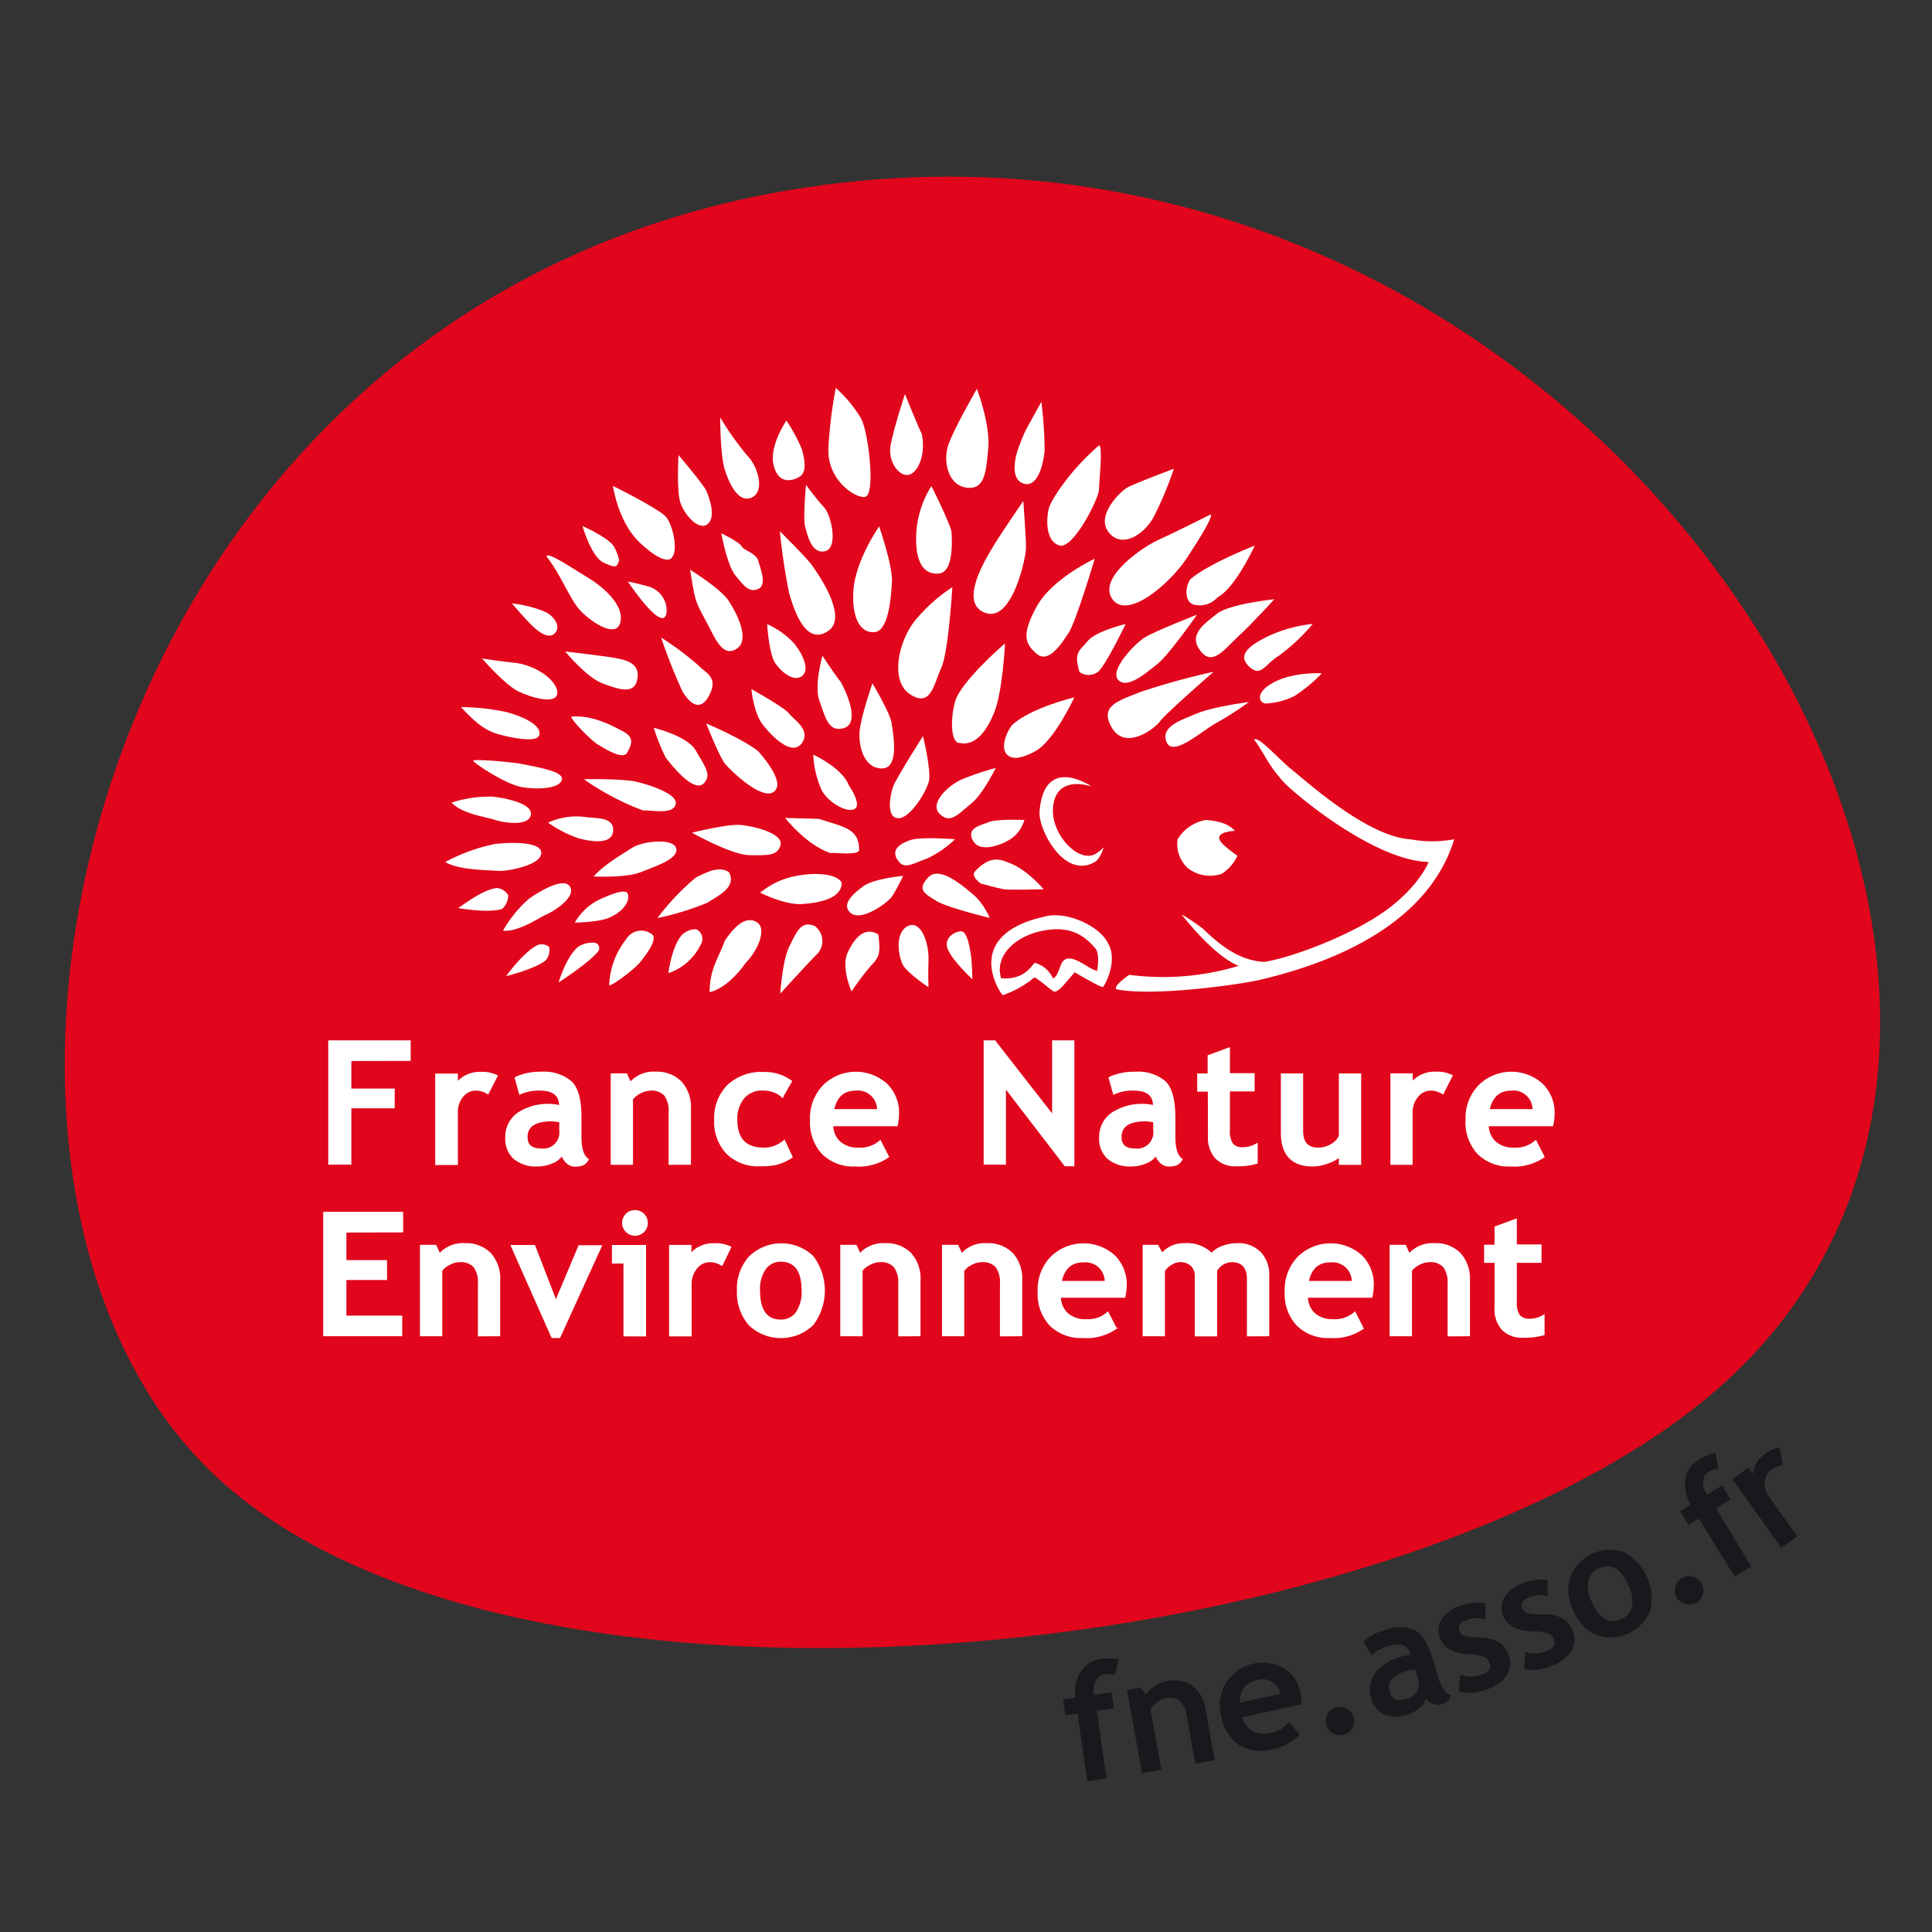 <svg id="Calque_1" data-name="Calque 1" xmlns="http://www.w3.org/2000/svg" viewBox="0 0 300 300"><rect x="0" y="0" width="300" height="300" fill="#333333" stroke="none"/><defs><style>.cls-1{fill:#1a181c;}.cls-2{fill:#e1061b;}.cls-3,.cls-4{fill:#fff;}.cls-4{stroke:#fff;stroke-width:0.2px;}</style></defs><title>fne</title><path class="cls-1" d="M173.12,260.1a5.6,5.6,0,0,0-1.58-.11,1.86,1.86,0,0,0-1.35.95,2.85,2.85,0,0,0-.34,1.91,1.7,1.7,0,0,0,.06.31l2.69-.39.36,2.5-2.65.38,1.51,10.48-3,.44-1.5-10.48-1.9.27-.35-2.5,1.9-.27a6,6,0,0,1,.86-4.06,4.4,4.4,0,0,1,3.18-1.95,9,9,0,0,1,2.7.09Z"/><path class="cls-1" d="M185.6,273.86l-1.32-7.46a3.78,3.78,0,0,0-1.07-2.3,2.58,2.58,0,0,0-2.2-.39,3.26,3.26,0,0,0-1.35.62,3.47,3.47,0,0,0-1,1.14l1.67,9.33-3,.54L175,262.43l2.17-.39.77,1.11a4.59,4.59,0,0,1,3.37-2.1,4.91,4.91,0,0,1,3.88.74,5.38,5.38,0,0,1,2,3.61l1.41,7.92Z"/><path class="cls-1" d="M202.06,264.66l-9.15,2a3.32,3.32,0,0,0,1.58,2.15,4,4,0,0,0,2.8.27,4.29,4.29,0,0,0,2.87-1.75l1.66,2a7.58,7.58,0,0,1-4.42,2.32,6.39,6.39,0,0,1-5-.69,6.72,6.72,0,0,1-2.77-4.41,6.84,6.84,0,0,1,.79-5.32,6.72,6.72,0,0,1,8.91-2.2,5.84,5.84,0,0,1,2.62,3.86A8.89,8.89,0,0,1,202.06,264.66Zm-9.53-.25,6.28-1.39a2.87,2.87,0,0,0-3.73-2.12Q192.53,261.47,192.53,264.41Z"/><path class="cls-1" d="M205.93,267.8a2.14,2.14,0,0,1,.24-1.68,2.08,2.08,0,0,1,1.34-1,2.21,2.21,0,0,1,2.46,3.26,2.09,2.09,0,0,1-1.35,1,2.22,2.22,0,0,1-2.69-1.59Z"/><path class="cls-1" d="M221.43,263.8a3,3,0,0,1-1.08,1.49,5.42,5.42,0,0,1-1.94,1,4.87,4.87,0,0,1-3.49-.07,3.76,3.76,0,0,1-2-2.53,4.23,4.23,0,0,1,.62-3.9,8,8,0,0,1,4.29-2.62,5.89,5.89,0,0,1,1.28-.19c-.45-1.48-1.6-1.94-3.47-1.38A6.58,6.58,0,0,0,213,257l-1.31-2.09a8.49,8.49,0,0,1,3.39-1.8,6.12,6.12,0,0,1,4.6,0q1.73.92,2.81,4.56l.8,2.69q.75,2.5,2,2.85a1.68,1.68,0,0,1-.58,1,3.64,3.64,0,0,1-1,.45,1.75,1.75,0,0,1-1.28-.13A2.52,2.52,0,0,1,221.43,263.8Zm-1.67-4.58a6.12,6.12,0,0,0-1.17.19q-3.48,1-2.8,3.31c.34,1.12,1.16,1.49,2.46,1.1a2.43,2.43,0,0,0,1.86-3.42Z"/><path class="cls-1" d="M226.52,262.71l.23-2.66a4.83,4.83,0,0,0,3.29,0c1.12-.38,1.55-1,1.27-1.78a1.54,1.54,0,0,0-.9-1,8,8,0,0,0-2.35-.39c-2.44-.15-3.94-1-4.49-2.62a3.07,3.07,0,0,1,.37-2.93,5.47,5.47,0,0,1,2.82-2,8.38,8.38,0,0,1,3.94-.38l-.06,2.53a4.17,4.17,0,0,0-2.92.1c-1,.35-1.38.92-1.1,1.73a1.13,1.13,0,0,0,.79.68,10.72,10.72,0,0,0,2.48.29,5.9,5.9,0,0,1,2.89.75,3.69,3.69,0,0,1,1.48,2,3.43,3.43,0,0,1-.35,3.15,5.92,5.92,0,0,1-3.14,2.19,8.61,8.61,0,0,1-2.05.48A10.6,10.6,0,0,1,226.52,262.71Z"/><path class="cls-1" d="M236.7,259.17l.13-2.66a4.86,4.86,0,0,0,3.28-.12c1.11-.43,1.51-1,1.2-1.84a1.58,1.58,0,0,0-.95-.94,8.23,8.23,0,0,0-2.36-.29q-3.67-.07-4.6-2.43a3.09,3.09,0,0,1,.25-2.94,5.48,5.48,0,0,1,2.74-2.09,8.34,8.34,0,0,1,3.92-.55l0,2.53a4.18,4.18,0,0,0-2.91.22c-1,.39-1.34,1-1,1.77a1.14,1.14,0,0,0,.82.65,10.29,10.29,0,0,0,2.49.19,5.73,5.73,0,0,1,2.92.63,3.71,3.71,0,0,1,1.56,1.9,3.44,3.44,0,0,1-.21,3.16,5.85,5.85,0,0,1-3.05,2.32,8.28,8.28,0,0,1-2,.57A10.29,10.29,0,0,1,236.7,259.17Z"/><path class="cls-1" d="M244.28,250.06a7,7,0,0,1-.46-5.16,6.65,6.65,0,0,1,8.35-3.89,8.2,8.2,0,0,1,4.1,9.05,6.68,6.68,0,0,1-8.42,3.83A7.17,7.17,0,0,1,244.28,250.06Zm2.89-1.32q1.8,3.94,4.64,2.65a2.69,2.69,0,0,0,1.6-2,5.25,5.25,0,0,0-.57-3.27c-1.18-2.59-2.72-3.45-4.6-2.59a2.71,2.71,0,0,0-1.61,2A5.14,5.14,0,0,0,247.17,248.74Z"/><path class="cls-1" d="M260.33,248a2.18,2.18,0,0,1,.91-3,2.21,2.21,0,0,1,3,.91,2.17,2.17,0,0,1,.17,1.69,2.13,2.13,0,0,1-1.07,1.3,2.1,2.1,0,0,1-1.68.16A2.14,2.14,0,0,1,260.33,248Z"/><path class="cls-1" d="M266.83,228a5.77,5.77,0,0,0-1.49.52,1.86,1.86,0,0,0-.87,1.41,2.78,2.78,0,0,0,.44,1.88c.06.09.11.18.18.27l2.32-1.42,1.31,2.16-2.28,1.39,5.5,9-2.61,1.59-5.51-9-1.63,1-1.31-2.15,1.64-1a6,6,0,0,1-.8-4.07,4.37,4.37,0,0,1,2.16-3,9.59,9.59,0,0,1,2.52-1Z"/><path class="cls-1" d="M276.82,227.58a3.29,3.29,0,0,0-1.78.61,2.44,2.44,0,0,0-1,1.89,3.54,3.54,0,0,0,.7,2.4l4.34,6.08-2.48,1.78L269,229.67l2.49-1.78.69,1a4.35,4.35,0,0,1,1.94-3.16,4.87,4.87,0,0,1,2.23-1Z"/><path class="cls-2" d="M266.14,216.16c-50.32,43.13-191.51,57.9-235.68,10C-15.87,176,16,39.38,133.26,28.11,253.72,16.53,336.35,156,266.14,216.16Z"/><path class="cls-3" d="M143.15,67.4c.62,3.31-.6,5.93-2,6.32s-3.4-1.91-2.83-4.76,2.2-7.77,2.2-7.77S142.73,66.68,143.15,67.4Z"/><path class="cls-3" d="M133.72,65c1.19,2.33,2.24,11.83.62,12.15-1.43.29-6-2.56-5.7-7.69a70.17,70.17,0,0,1,1.14-9.22A20.35,20.35,0,0,1,133.72,65Z"/><path class="cls-3" d="M153.46,69.59c-.35,3.58-.47,6.53-3.39,6.13s-3.63-4.13-2.84-6.56,4.47-8.79,4.47-8.79S153.81,66,153.46,69.59Z"/><path class="cls-3" d="M162.21,69.84c-.14,2-1,5.87-3.19,5.27s-1.48-4-.77-5.84c1.06-2.78.85-2.1,3.45-6.88A65,65,0,0,1,162.21,69.84Z"/><path class="cls-3" d="M124.19,74c-1.22.77-3.36,1.2-4.07-1.79s2-6.91,2-6.91a27.54,27.54,0,0,1,2.41,4.49C124.85,71.07,125.4,73.24,124.19,74Z"/><path class="cls-3" d="M111.83,64.82a46.27,46.27,0,0,0,4.27,6c1.57,1.57,2.73,5.46.65,6.43s-3.56-2.19-4.24-4.45S111.83,64.82,111.83,64.82Z"/><path class="cls-3" d="M170.64,76.08c0,1.23-4,9.38-6.2,8.61s-1.92-4.28-1.62-5.62,3.28-6,7.83-9.91C171.28,69.16,170.67,74.86,170.64,76.08Z"/><path class="cls-3" d="M182.27,72.79a53.36,53.36,0,0,1-3.21,7.64c-1.56,2.69-4.94,4.79-6.93,2.19s1.81-6.24,2.83-6.86S182.27,72.79,182.27,72.79Z"/><path class="cls-3" d="M109.71,76.27c.56,1.32,1.48,4.19.1,5.16s-3.49-1.47-4.14-3.32-.31-7.44-.31-7.44S109.29,75.27,109.71,76.27Z"/><path class="cls-3" d="M125.16,75.27a38.22,38.22,0,0,0,2.8,3.51c1.07,1.08,2.28,6.26.18,6.8s-2.77-2.49-3.12-3.79S125.16,75.27,125.16,75.27Z"/><path class="cls-3" d="M103.48,80.33c1,1.28,1.94,5.32.75,6.36s-4.5-2-5.22-2.76c-3.1-3.21-3.83-8.47-3.83-8.47S102.48,79.05,103.48,80.33Z"/><path class="cls-3" d="M147.75,82.65c.05,1.06.42,6.24-2,6.41s-3.65-1.87-3.48-6.15a15.34,15.34,0,0,1,2.36-7.43S147.69,81.58,147.75,82.65Z"/><path class="cls-3" d="M187.87,79.94s1.38-.84-3.53,6.65C181.64,90.7,175,96.35,172.7,93s4.87-8.13,7.1-9.13S187.87,79.94,187.87,79.94Z"/><path class="cls-3" d="M158.9,77.8s.42,5.67.42,7.23S157.2,96.68,153,95.17s0-8.3,1.28-10.42S158.9,77.8,158.9,77.8Z"/><path class="cls-3" d="M95.21,84.69a6.71,6.71,0,0,1,.93,2.37c-.41,1-.42,1.21-2.38.32s-3.31-5.7-3.31-5.7S94.18,83.34,95.21,84.69Z"/><path class="cls-3" d="M194.83,84.73s-3,6.57-5.75,8a3.72,3.72,0,0,1-3.56,1.19c-1.71-.31-1.47-3-.65-4C187.77,87.46,194.83,84.73,194.83,84.73Z"/><path class="cls-3" d="M138.5,90.38c-.14,2.56-.56,7.45-2.58,7.76s-3.7-1.7-3.41-6.4,4-10,4-10S138.64,87.82,138.5,90.38Z"/><path class="cls-3" d="M117.73,87.05c.3,1.13,1.45,3.78,0,4.41s-2.28-.57-3.56-2.14S112,82.81,112,82.81s2.78,1.33,3.14,2S117.44,85.92,117.73,87.05Z"/><path class="cls-3" d="M126.16,87.88c.8,1.16,5.69,8,2.38,10.14s-5.07-2.7-6-5.9a95.1,95.1,0,0,1-1.44-9.62S125.38,86.72,126.16,87.88Z"/><path class="cls-3" d="M165.94,98.27c-1.13,1.7-3.11,4.82-4.95,3.26s-2.41-3,0-7.37,9-7.4,9-7.4S167.07,96.57,165.94,98.27Z"/><path class="cls-3" d="M96.29,96.76c-.7,2.28-4.21,0-6-1.76s-2.95-5.42-5.44-8.61c.2-.73,3.33,1.41,6.49,3.34S97,94.47,96.29,96.76Z"/><path class="cls-3" d="M113.17,93.33c1.22,1.87,3.43,6.09,1.14,7.46s-3.44-2.12-4.87-4.69c-1.64-3-1.51-3.08-2.29-7.64C107.15,88.46,112,91.46,113.17,93.33Z"/><path class="cls-3" d="M103.4,93.83c.21.9.3,3-1.45,1.76s-4.45-5.28-4.45-5.28a33.55,33.55,0,0,1,3.55.87A4,4,0,0,1,103.4,93.83Z"/><path class="cls-3" d="M197.87,93.05s-3.51,3.87-5.62,5.8-4,4.72-5.88,2.18.61-4.11,2.54-5.69S197.87,93.05,197.87,93.05Z"/><path class="cls-3" d="M147.88,91.18s-.61,10.22-1.74,12.58-1.54,6.2-4.81,4.06-1.76-8.57,1-11.75A25.52,25.52,0,0,1,147.88,91.18Z"/><path class="cls-3" d="M85.38,95.45c.86.7,1.55,1.76.93,2.69-.93,1.34-2.63,0-3.62-.93s-3.21-3.52-3.21-3.52C81.75,93.93,84.51,94.74,85.38,95.45Z"/><path class="cls-3" d="M185.87,95.45s-4.34,6.21-6.1,7.61-4.69,4-6.12,2.53,2.51-5.63,4.14-6.63S185.87,95.45,185.87,95.45Z"/><path class="cls-3" d="M123.39,100c1.43,1.85,2.35,4.11,1.11,5s-3.1-.56-4.1-2-1.28-6.08-1.28-6.08A12.58,12.58,0,0,1,123.39,100Z"/><path class="cls-3" d="M174.79,96.9s-2.89,6-4.17,7.32a2.43,2.43,0,0,1-3,.13c-.93-3.11,0-3.24,1.27-4.8S174.79,96.9,174.79,96.9Z"/><path class="cls-3" d="M198.6,101.81c-2.29,1.4-2.82,3.52-4.75,1.58s.88-3.51,3-4.57a21.86,21.86,0,0,1,7-1.94A30.55,30.55,0,0,1,198.6,101.81Z"/><path class="cls-3" d="M110.11,108c-1.52,2.84-3.2.89-4.13-.62A84.43,84.43,0,0,1,102.66,99a47.69,47.69,0,0,1,5.7,4.25C109.59,104.55,111.63,105.12,110.11,108Z"/><path class="cls-3" d="M154.42,110.53c-1,2.49-2.7,5.4-5.41,4.84-1.24.1-1.56-3.28-.71-6.41s7.76-9.06,7.76-9.06S155.7,107.26,154.42,110.53Z"/><path class="cls-3" d="M86.54,107.64c-.14,1.82-4,.71-6.07-.29s-5.62-5.1-5.62-5.1,3.43.53,4.8.64C83.27,103.18,86.67,105.81,86.54,107.64Z"/><path class="cls-3" d="M98.86,105.86c-.57,1.91-2.85,1.19-5.34.24s-5.76-4.94-5.76-4.94,6.12.71,7.69,1S99.74,102.92,98.86,105.86Z"/><path class="cls-3" d="M205.26,104.55a23.31,23.31,0,0,1-4.25,3.52,10.85,10.85,0,0,1-4.35,1.16c-.89.12-2.16-1.44,1-3.2S205.26,104.55,205.26,104.55Z"/><path class="cls-3" d="M130.91,113.1c-2.36.59-2.8-1.93-3.67-4.27s.47-7,.47-7,2,3.06,2.89,4.12C132.09,108.84,133.28,112.5,130.91,113.1Z"/><path class="cls-3" d="M188.46,104.31S181,110.8,180.13,112s-5.46,4.67-7.56.87c-1.77-3.22.9-4,4.57-5.44A111.81,111.81,0,0,1,188.46,104.31Z"/><path class="cls-3" d="M122.54,110.81c.66.91,3.47,2.52,1.95,4.61s-4.65-1.09-6.07-2.92-1.75-5.5-1.75-5.5S121.89,109.9,122.54,110.81Z"/><path class="cls-3" d="M138.44,112.24c.08.85,1.44,7-1.41,7.08s-3.72-3.4-3.56-5.67,2-7.55,2-7.55S138.24,110.75,138.44,112.24Z"/><path class="cls-3" d="M166.82,108.28s-3.13,6.83-6.12,8.4c-1.3.69-3.28,1.56-4.33.5s-.13-3.47.79-4.6C160.06,109.89,166.82,108.28,166.82,108.28Z"/><path class="cls-3" d="M193.94,109a47.61,47.61,0,0,1-5,3.22c-2.2,1.15-6.82,5.46-7.8,3s2.41-3.45,4.76-4.45S193.94,109,193.94,109Z"/><path class="cls-3" d="M96.78,113.59c1.87,1,1.21,2.14.61,3.28s-3.23-.45-4.48-1.21-4.22-3.87-4.22-4.38C92,111,94.9,112.59,96.78,113.59Z"/><path class="cls-3" d="M78.68,110.58c2.17.58,5.44,1.91,5.06,3.53s-6.51-.1-7-.31c-1.35-.53-2.69-1.3-5.15-4A34.12,34.12,0,0,1,78.68,110.58Z"/><path class="cls-3" d="M109.29,121.63c-1.33,1.35-4.07-1.6-5.93-4a32.06,32.06,0,0,1-1.84-4.61s5.23,1.24,6.52,3.52S110.6,120.28,109.29,121.63Z"/><path class="cls-3" d="M120.26,122.87c-1.8,1.63-6.67-3.11-7.6-4.17s-3-6.36-3-6.36,5.6,2.34,8.08,4.31C117.7,116.65,122.05,121.24,120.26,122.87Z"/><path class="cls-3" d="M200.68,119.58c2.34,1.88,11.67,10.33,18.3,10.74a18.63,18.63,0,0,0,6.83,0c-3.93,12.84-18,18.94-29.81,21.74-2.21.63-16.66,2.78-22.66,1.55-.52-.52,2-2.24,2-2.24a40.61,40.61,0,0,0,17-1.39c-4-1.59-8.87-8-8.87-8a33.46,33.46,0,0,1,3.29,2.2c2.9,2.8,5.71,4.92,9.51,5.19,4.42-.68,13.36-4.13,18.42-7.64,5.63-3.91,7.15-7.88,7.15-7.88-8.55-.2-21.07-10.78-22.56-12.46-2.56-2.86-2.8-4.2-4.56-6.58C195.59,114.39,198.34,117.7,200.68,119.58Z"/><path class="cls-3" d="M144.25,121.24c-.36,1.67-3,6-4.86,5.81s-1.14-3.7-.7-4.93,4.63-7.82,4.63-7.82S144.61,119.56,144.25,121.24Z"/><path class="cls-3" d="M131.79,121.91s2,2.88,1,3.65-4-.72-5.2-2.85a15.22,15.22,0,0,1-1.31-5.53S130.76,119.22,131.79,121.91Z"/><path class="cls-3" d="M87.24,121.11c-.4,1.37-3.82,1.54-6.28,1.1s-7.58-3.81-7.48-4.1,6.29.21,8.07.62S87.64,119.74,87.24,121.11Z"/><path class="cls-3" d="M169.5,122.13s-5.8-2.11-6,3.61c-.13,4.06,4.19,8.49,6.76,6.76a6.07,6.07,0,0,0,1.14-.94s-.53,1.78-1.4,2.29c-4.75,2.77-8.78-5.06-8.58-7.81C162.11,117,169.5,122.13,169.5,122.13Z"/><path class="cls-3" d="M154.61,119.25s-1.94,4-3.77,5.51c-2,1.59-3.24,3.26-4.92,1.63s1.32-4.41,3.33-5.32A43.51,43.51,0,0,1,154.61,119.25Z"/><path class="cls-3" d="M104.91,124.91c-.43,1.55-3.21.93-5.07.93A41,41,0,0,1,90.66,121s5.93-.13,8.18.4S105.34,123.34,104.91,124.91Z"/><path class="cls-3" d="M84.05,132.4c.07,2-5.49,2.93-6.58,2.83s-6.3-.07-8.32-1.38a28,28,0,0,1,7.53-2.76C78,130.87,84,130.43,84.05,132.4Z"/><path class="cls-3" d="M90.72,126.84c1.37.29,4.71-.18,4.48,2.24s-4.39,1.34-5.29,1.11a18.59,18.59,0,0,1-4.81-2.45A10.67,10.67,0,0,1,90.72,126.84Z"/><path class="cls-3" d="M157.27,130.05c-1.32,1-5,2.55-6.16.53s1.14-2.38,2.37-2.91,5.59-.35,5.59-.35A5.55,5.55,0,0,1,157.27,130.05Z"/><path class="cls-3" d="M121.21,131.16c-.4,1.76-2,1.66-4.83,1.63s-8.93-3.49-8.93-3.49,5.34-1.34,7.41-1.21S121.61,129.4,121.21,131.16Z"/><path class="cls-3" d="M133.41,132c-.2.91-3.91.33-4.5.46-3.81-1.33-7-5.45-7-5.45s4.56.14,5.21.14C131.05,128.42,133.41,128.63,133.41,132Z"/><path class="cls-3" d="M148.3,130.32a16.69,16.69,0,0,1-4.35,3c-1.83.61-3.33,1.62-4.22.65s-1.49-2.43,1.54-3.49C142.89,129.87,148.3,130.32,148.3,130.32Z"/><path class="cls-3" d="M105,131.74c.45,1.67-3.6,2.91-5.51,3.69-2.24.92-7.3.67-7.3.67,1.5-1.79,4.44-3.46,6-4.47S104.59,130.05,105,131.74Z"/><path class="cls-3" d="M82.42,126.57c-.42,1.93-4.68,1.07-5.71.7s-4.95-.86-6.59-2.64a19,19,0,0,1,6.33-.93C77.8,123.82,82.84,124.64,82.42,126.57Z"/><path class="cls-3" d="M162.06,138.08s-5.24.16-6.2,0-3.63-.91-3.63-.91c-.51-.51-1.24-.93-.93-1.76,2.58-2.9,4.41-1.8,5.46-1.39C159.47,135,162.06,138.08,162.06,138.08Z"/><path class="cls-3" d="M130.7,137.07c0,2.49-3.54,3.14-6.2,3.31s-6.46-1.77-6.46-1.77a12.54,12.54,0,0,1,5.64-2.61C127.15,135.36,130.09,135.83,130.7,137.07Z"/><path class="cls-3" d="M113.17,135.41c1.34,2.38-1.8,3.73-3.32,4.76a42.46,42.46,0,0,1-7.76,2.38,37.58,37.58,0,0,1,6-6.32C109.09,135.82,111.46,134.28,113.17,135.41Z"/><path class="cls-3" d="M138.51,139.21c-.7,1-4.91,4.08-6.52,2.47-1.41-1.41.76-3.11,2.14-4.11,1.59-1.15,6.1-1.56,6.1-1.56A28.84,28.84,0,0,1,138.51,139.21Z"/><path class="cls-3" d="M153.68,142.53s-6.7-1.61-8.38-2.69-3-1.68-1.14-3.62,5.86,1.78,7.21,2.9A10.76,10.76,0,0,1,153.68,142.53Z"/><path class="cls-3" d="M71.1,141c.26,0,3.57-2.82,6.05-3.11A2.28,2.28,0,0,1,78.91,139a2.83,2.83,0,0,1-.94,2.14C75.79,141.84,71.1,141,71.1,141Z"/><path class="cls-3" d="M97.44,138.71c.43.85-.23,2.63-2.81,3.77-1.66.75-5.38.78-5.38.78a9,9,0,0,1,4.61-3.92S97,137.86,97.44,138.71Z"/><path class="cls-3" d="M117.65,143.3c1.26.87.31,4-1.88,6.24-1,1.46-3.14,3.93-5.58,4.53,0-3.73,1.45-5.38,2.39-8.07C113.73,144.38,115.68,141.86,117.65,143.3Z"/><path class="cls-3" d="M126.54,143.81a2.9,2.9,0,0,1,.19,4.48c-1.86,1.91-5.57,6-5.57,6s.32-5.2,1.43-7.38S124.38,142.85,126.54,143.81Z"/><path class="cls-3" d="M144.18,149c-.09,2.38,0,4.3,0,4.3s-3.31-2.19-4-3.51-1.29-5,.81-6S144.27,146.66,144.18,149Z"/><path class="cls-3" d="M136.39,145.11c.3,2.59.3,3.39-1.08,4.77a39.85,39.85,0,0,0-3.08,4.07s-1.66-3.72-.62-6S134.26,143.79,136.39,145.11Z"/><path class="cls-3" d="M150.75,148.19c.2,1.35.24,3.87.24,3.87s-3.23-3-3.85-4.75,1.18-2.69,2.09-2.7S150.55,146.85,150.75,148.19Z"/><path class="cls-3" d="M172.09,146.54c-1.2-2.63-6.16-5-9.54-4.29-13.6,2.86-7.1,12.2-6.83,12.28a16,16,0,0,0,4.88-2.74c.45,0,2.8,2.18,3.12,2.19.74.06,2-1.72,3.16-3,1.39.81,4,2.33,4.4,2.29C172.37,151.66,173.27,148.53,172.09,146.54Zm-1.73,4.21c-1.42-.28-3.71-2.66-5.11-1.68-.74.55-.85,2.59-1.75,2.85a4.36,4.36,0,0,0-2.8-2.41c-.42.15-1.41,2.7-5.24,2.4-1.08-3.46,2.15-6.48,6.24-7.34s6.45.35,8.46,2.78C170.83,148.33,170.36,150.75,170.36,150.75Z"/><path class="cls-3" d="M190.18,131.35c-2-1.71-.12-2.22,1.56-2.34-1.07-1.22-2.75-1.52-4.43-1.69a6.39,6.39,0,0,0-4.45,3,5.05,5.05,0,0,0,1.56,4.46,5.66,5.66,0,0,0,5.27.92,6.7,6.7,0,0,0,2.46-2.82A21.68,21.68,0,0,1,190.18,131.35Z"/><path class="cls-3" d="M88.51,137.69c1,1.71-2.74,3.93-3.76,4.36s-4.24,2.69-6.64,2.47a19,19,0,0,1,4-4.94C83.25,138.76,87.52,136,88.51,137.69Z"/><path class="cls-3" d="M78.6,151.57s2.62-3.7,4.87-4.82a1.8,1.8,0,0,1,1.81.3,2.58,2.58,0,0,1-.52,2.06C83,150.51,78.6,151.57,78.6,151.57Z"/><path class="cls-3" d="M86.74,152.55s1.11-3.86,3-5.51a4.16,4.16,0,0,1,2.67-.65.88.88,0,0,1,.53,1.27C91.54,149.48,86.74,152.55,86.74,152.55Z"/><path class="cls-3" d="M103.78,151.11s.46-3.87,2-5.81a3,3,0,0,1,2.35-1,1.67,1.67,0,0,1,.65,2.43A8.59,8.59,0,0,1,103.78,151.11Z"/><path class="cls-3" d="M97.19,145.91a2.72,2.72,0,0,1,4-.87c1.06.74-.84,3.15-1.73,4.3s-4.35,3.72-4.86,3.66A12,12,0,0,1,97.19,145.91Z"/><path class="cls-4" d="M54.46,164.65v4.48h6.73V172H54.46v8.75H51.07V161.64h12.6v3Z"/><path class="cls-4" d="M75.76,169.83a3.36,3.36,0,0,0-1.92-.58,2.61,2.61,0,0,0-2,1A3.74,3.74,0,0,0,71,172.8v8H67.68v-14H71v1.28a4.64,4.64,0,0,1,3.64-1.54,5.25,5.25,0,0,1,2.56.51Z"/><path class="cls-4" d="M87.26,179.37a3.16,3.16,0,0,1-1.55,1.2,5.88,5.88,0,0,1-2.31.46,5.23,5.23,0,0,1-3.55-1.13,4,4,0,0,1-1.29-3.2,4.49,4.49,0,0,1,1.82-3.8,8.45,8.45,0,0,1,5.18-1.38,5.87,5.87,0,0,1,1.36.2c0-1.65-1-2.47-3.12-2.47a6.94,6.94,0,0,0-3.09.62l-.7-2.54a9.17,9.17,0,0,1,4-.81A6.52,6.52,0,0,1,88.71,168q1.49,1.46,1.48,5.52v3c0,1.86.38,3,1.13,3.51a1.77,1.77,0,0,1-.9.87,3.61,3.61,0,0,1-1.14.16,1.82,1.82,0,0,1-1.27-.52A2.7,2.7,0,0,1,87.26,179.37Zm-.32-5.18a7.11,7.11,0,0,0-1.25-.17q-3.87,0-3.87,2.53c0,1.26.73,1.88,2.18,1.88a2.6,2.6,0,0,0,2.94-2.94Z"/><path class="cls-4" d="M103.92,180.77v-8.08a4.11,4.11,0,0,0-.68-2.62,2.8,2.8,0,0,0-2.24-.82,4,4,0,0,0-2.81,1.41v10.11H94.93v-14h2.35l.6,1.31a4.85,4.85,0,0,1,3.93-1.57,5.23,5.23,0,0,1,3.94,1.5,5.77,5.77,0,0,1,1.44,4.17v8.58Z"/><path class="cls-4" d="M122.89,167.89l-1.4,2.45a4.28,4.28,0,0,0-3.08-1.09,3.65,3.65,0,0,0-2.93,1.24,5,5,0,0,0-1.08,3.41c0,2.94,1.4,4.4,4.19,4.4a4.74,4.74,0,0,0,3.2-1.2l1.2,2.57a8.22,8.22,0,0,1-2.49,1.13A12.2,12.2,0,0,1,118,181a6.87,6.87,0,0,1-5.11-1.89A7.09,7.09,0,0,1,111,173.9a7.23,7.23,0,0,1,2-5.34,7.58,7.58,0,0,1,5.59-2A6.84,6.84,0,0,1,122.89,167.89Z"/><path class="cls-4" d="M139.29,174.78h-10a3.5,3.5,0,0,0,1.15,2.59,4.18,4.18,0,0,0,2.85.93,4.6,4.6,0,0,0,3.39-1.16l1.27,2.49a8,8,0,0,1-5.15,1.4,6.81,6.81,0,0,1-5.06-1.87,7.11,7.11,0,0,1-1.86-5.23,7.24,7.24,0,0,1,2-5.36,7.15,7.15,0,0,1,9.78-.23,6.21,6.21,0,0,1,1.85,4.62A9.5,9.5,0,0,1,139.29,174.78Zm-9.87-2.46h6.87a3.08,3.08,0,0,0-3.4-3.07C131,169.25,129.87,170.28,129.42,172.32Z"/><path class="cls-4" d="M165.39,181l-9.29-12.1v11.85h-3.26V161.64h1.63l9,11.54V161.64h3.26V181Z"/><path class="cls-4" d="M179.48,179.37a3.16,3.16,0,0,1-1.55,1.2,5.83,5.83,0,0,1-2.3.46,5.22,5.22,0,0,1-3.55-1.13,4,4,0,0,1-1.3-3.2,4.48,4.48,0,0,1,1.83-3.8,8.42,8.42,0,0,1,5.17-1.38,5.73,5.73,0,0,1,1.36.2c0-1.65-1-2.47-3.12-2.47a6.87,6.87,0,0,0-3.08.62l-.71-2.54a9.2,9.2,0,0,1,4-.81,6.51,6.51,0,0,1,4.69,1.46q1.48,1.46,1.49,5.52v3c0,1.86.37,3,1.12,3.51a1.77,1.77,0,0,1-.9.87,3.59,3.59,0,0,1-1.13.16,1.79,1.79,0,0,1-1.27-.52A2.63,2.63,0,0,1,179.48,179.37Zm-.31-5.18a7.32,7.32,0,0,0-1.26-.17q-3.85,0-3.86,2.53c0,1.26.72,1.88,2.18,1.88a2.6,2.6,0,0,0,2.94-2.94Z"/><path class="cls-4" d="M187.65,169.41H186v-2.63h1.62v-2.84l3.26-1.2v4h3.84v2.63h-3.84v6.12a3.68,3.68,0,0,0,.47,2.13,2,2,0,0,0,1.65.62,4.1,4.1,0,0,0,2.19-.64v3A10.47,10.47,0,0,1,192,181a4.21,4.21,0,0,1-3.21-1.18,4.69,4.69,0,0,1-1.12-3.36Z"/><path class="cls-4" d="M208,180.78v-1.17a6,6,0,0,1-1.91,1,6.86,6.86,0,0,1-2.23.42q-4.87,0-4.87-5.17v-9.08h3.26v8.83c0,1.8.81,2.69,2.42,2.69a3.92,3.92,0,0,0,2.06-.57A3,3,0,0,0,208,176.4v-9.62h3.26v14Z"/><path class="cls-4" d="M224.05,169.83a3.41,3.41,0,0,0-1.92-.58,2.63,2.63,0,0,0-2,1,3.74,3.74,0,0,0-.88,2.52v8H216v-14h3.27v1.28a4.65,4.65,0,0,1,3.64-1.54,5.19,5.19,0,0,1,2.56.51Z"/><path class="cls-4" d="M241.08,174.78h-10a3.5,3.5,0,0,0,1.15,2.59,4.14,4.14,0,0,0,2.84.93,4.64,4.64,0,0,0,3.4-1.16l1.27,2.49a8,8,0,0,1-5.15,1.4,6.81,6.81,0,0,1-5.06-1.87,7.11,7.11,0,0,1-1.86-5.23,7.27,7.27,0,0,1,2-5.36,7.16,7.16,0,0,1,9.79-.23,6.2,6.2,0,0,1,1.84,4.62A9.3,9.3,0,0,1,241.08,174.78Zm-9.87-2.46h6.86a3.06,3.06,0,0,0-3.39-3.07C232.81,169.25,231.66,170.28,231.21,172.32Z"/><path class="cls-4" d="M53.69,191.29v4.48H60v2.89H53.69v5.73h8.67v3H50.29V188.27H62.5v3Z"/><path class="cls-4" d="M74.31,207.41v-8.09a4,4,0,0,0-.69-2.61,2.75,2.75,0,0,0-2.24-.82,3.42,3.42,0,0,0-1.53.4,3.57,3.57,0,0,0-1.28,1v10.11H65.31v-14h2.35l.6,1.31a4.86,4.86,0,0,1,3.93-1.57,5.25,5.25,0,0,1,3.94,1.49,5.78,5.78,0,0,1,1.44,4.18v8.58Z"/><path class="cls-4" d="M86.9,207.67H85.72L79.4,193.42H83L86.32,202l3.59-8.54h3.46Z"/><path class="cls-4" d="M96.91,207.41V196.1H95.12v-2.68h5.1v14ZM98.6,188a1.88,1.88,0,0,1,1.34.55,1.84,1.84,0,0,1,.55,1.34,1.81,1.81,0,0,1-.55,1.34,1.85,1.85,0,0,1-1.34.56,1.91,1.91,0,0,1-1.9-1.9A1.89,1.89,0,0,1,98.6,188Z"/><path class="cls-4" d="M112.1,196.46a3.43,3.43,0,0,0-1.92-.57,2.6,2.6,0,0,0-2,1,3.79,3.79,0,0,0-.88,2.52v8H104v-14h3.26v1.28a4.64,4.64,0,0,1,3.64-1.54,5.19,5.19,0,0,1,2.56.51Z"/><path class="cls-4" d="M114.53,200.38a7.37,7.37,0,0,1,1.85-5.21,7.1,7.1,0,0,1,9.82-.08,8.78,8.78,0,0,1,0,10.61,7.14,7.14,0,0,1-9.87,0A7.7,7.7,0,0,1,114.53,200.38Zm3.39,0q0,4.62,3.33,4.62a2.88,2.88,0,0,0,2.43-1.2,5.69,5.69,0,0,0,.89-3.42c0-3-1.1-4.56-3.32-4.56a2.87,2.87,0,0,0-2.42,1.2A5.45,5.45,0,0,0,117.92,200.38Z"/><path class="cls-4" d="M139.58,207.41v-8.09a4,4,0,0,0-.69-2.61,2.75,2.75,0,0,0-2.24-.82,3.42,3.42,0,0,0-1.53.4,3.57,3.57,0,0,0-1.28,1v10.11h-3.26v-14h2.35l.6,1.31a4.86,4.86,0,0,1,3.93-1.57,5.25,5.25,0,0,1,3.94,1.49,5.78,5.78,0,0,1,1.44,4.18v8.58Z"/><path class="cls-4" d="M155.37,207.41v-8.09a4,4,0,0,0-.69-2.61,2.75,2.75,0,0,0-2.24-.82,3.42,3.42,0,0,0-1.53.4,3.57,3.57,0,0,0-1.28,1v10.11h-3.26v-14h2.35l.6,1.31a4.86,4.86,0,0,1,3.93-1.57,5.25,5.25,0,0,1,3.94,1.49,5.78,5.78,0,0,1,1.44,4.18v8.58Z"/><path class="cls-4" d="M174.64,201.41h-10a3.52,3.52,0,0,0,1.15,2.6,4.14,4.14,0,0,0,2.85.93,4.6,4.6,0,0,0,3.39-1.16l1.27,2.49a8.07,8.07,0,0,1-5.15,1.4,6.81,6.81,0,0,1-5.06-1.88,7.1,7.1,0,0,1-1.86-5.23,7.23,7.23,0,0,1,2-5.35,7.17,7.17,0,0,1,9.78-.24,6.22,6.22,0,0,1,1.85,4.63A9.42,9.42,0,0,1,174.64,201.41ZM164.77,199h6.87a3.07,3.07,0,0,0-3.4-3.07Q165.45,195.89,164.77,199Z"/><path class="cls-4" d="M193.72,207.41v-8.77c0-1.83-.82-2.75-2.47-2.75a2.82,2.82,0,0,0-2.36,1.42v10.1h-3.27v-9.28a2.16,2.16,0,0,0-.64-1.64,2.51,2.51,0,0,0-1.8-.6,2.6,2.6,0,0,0-1.34.45,3.19,3.19,0,0,0-1.05,1v10.06h-3.26v-14h2.24l.67,1.23a4.52,4.52,0,0,1,3.51-1.49,5.44,5.44,0,0,1,4.19,1.51,4.19,4.19,0,0,1,1.71-1.1,6.38,6.38,0,0,1,2.2-.41,4.82,4.82,0,0,1,3.64,1.34,5.06,5.06,0,0,1,1.3,3.67v9.24Z"/><path class="cls-4" d="M213,201.41H203a3.55,3.55,0,0,0,1.14,2.6,4.18,4.18,0,0,0,2.85.93,4.64,4.64,0,0,0,3.4-1.16l1.27,2.49a8.07,8.07,0,0,1-5.15,1.4,6.8,6.8,0,0,1-5.06-1.88,7.1,7.1,0,0,1-1.86-5.23,7.26,7.26,0,0,1,2-5.35,7.18,7.18,0,0,1,9.79-.24,6.21,6.21,0,0,1,1.84,4.63A9.22,9.22,0,0,1,213,201.41ZM203.12,199H210a3.06,3.06,0,0,0-3.39-3.07C204.73,195.89,203.58,196.91,203.12,199Z"/><path class="cls-4" d="M224.88,207.41v-8.09a4.1,4.1,0,0,0-.68-2.61,2.77,2.77,0,0,0-2.24-.82,3.46,3.46,0,0,0-1.54.4,3.53,3.53,0,0,0-1.27,1v10.11h-3.27v-14h2.35l.6,1.31a4.87,4.87,0,0,1,3.94-1.57,5.22,5.22,0,0,1,3.93,1.49,5.79,5.79,0,0,1,1.45,4.18v8.58Z"/><path class="cls-4" d="M232.17,196h-1.62v-2.62h1.62v-2.85l3.26-1.2v4h3.84V196h-3.84v6.13a3.63,3.63,0,0,0,.47,2.12,2,2,0,0,0,1.65.62,4,4,0,0,0,2.19-.64v3a10.43,10.43,0,0,1-3.24.39,4.25,4.25,0,0,1-3.21-1.18,4.7,4.7,0,0,1-1.12-3.37Z"/></svg>